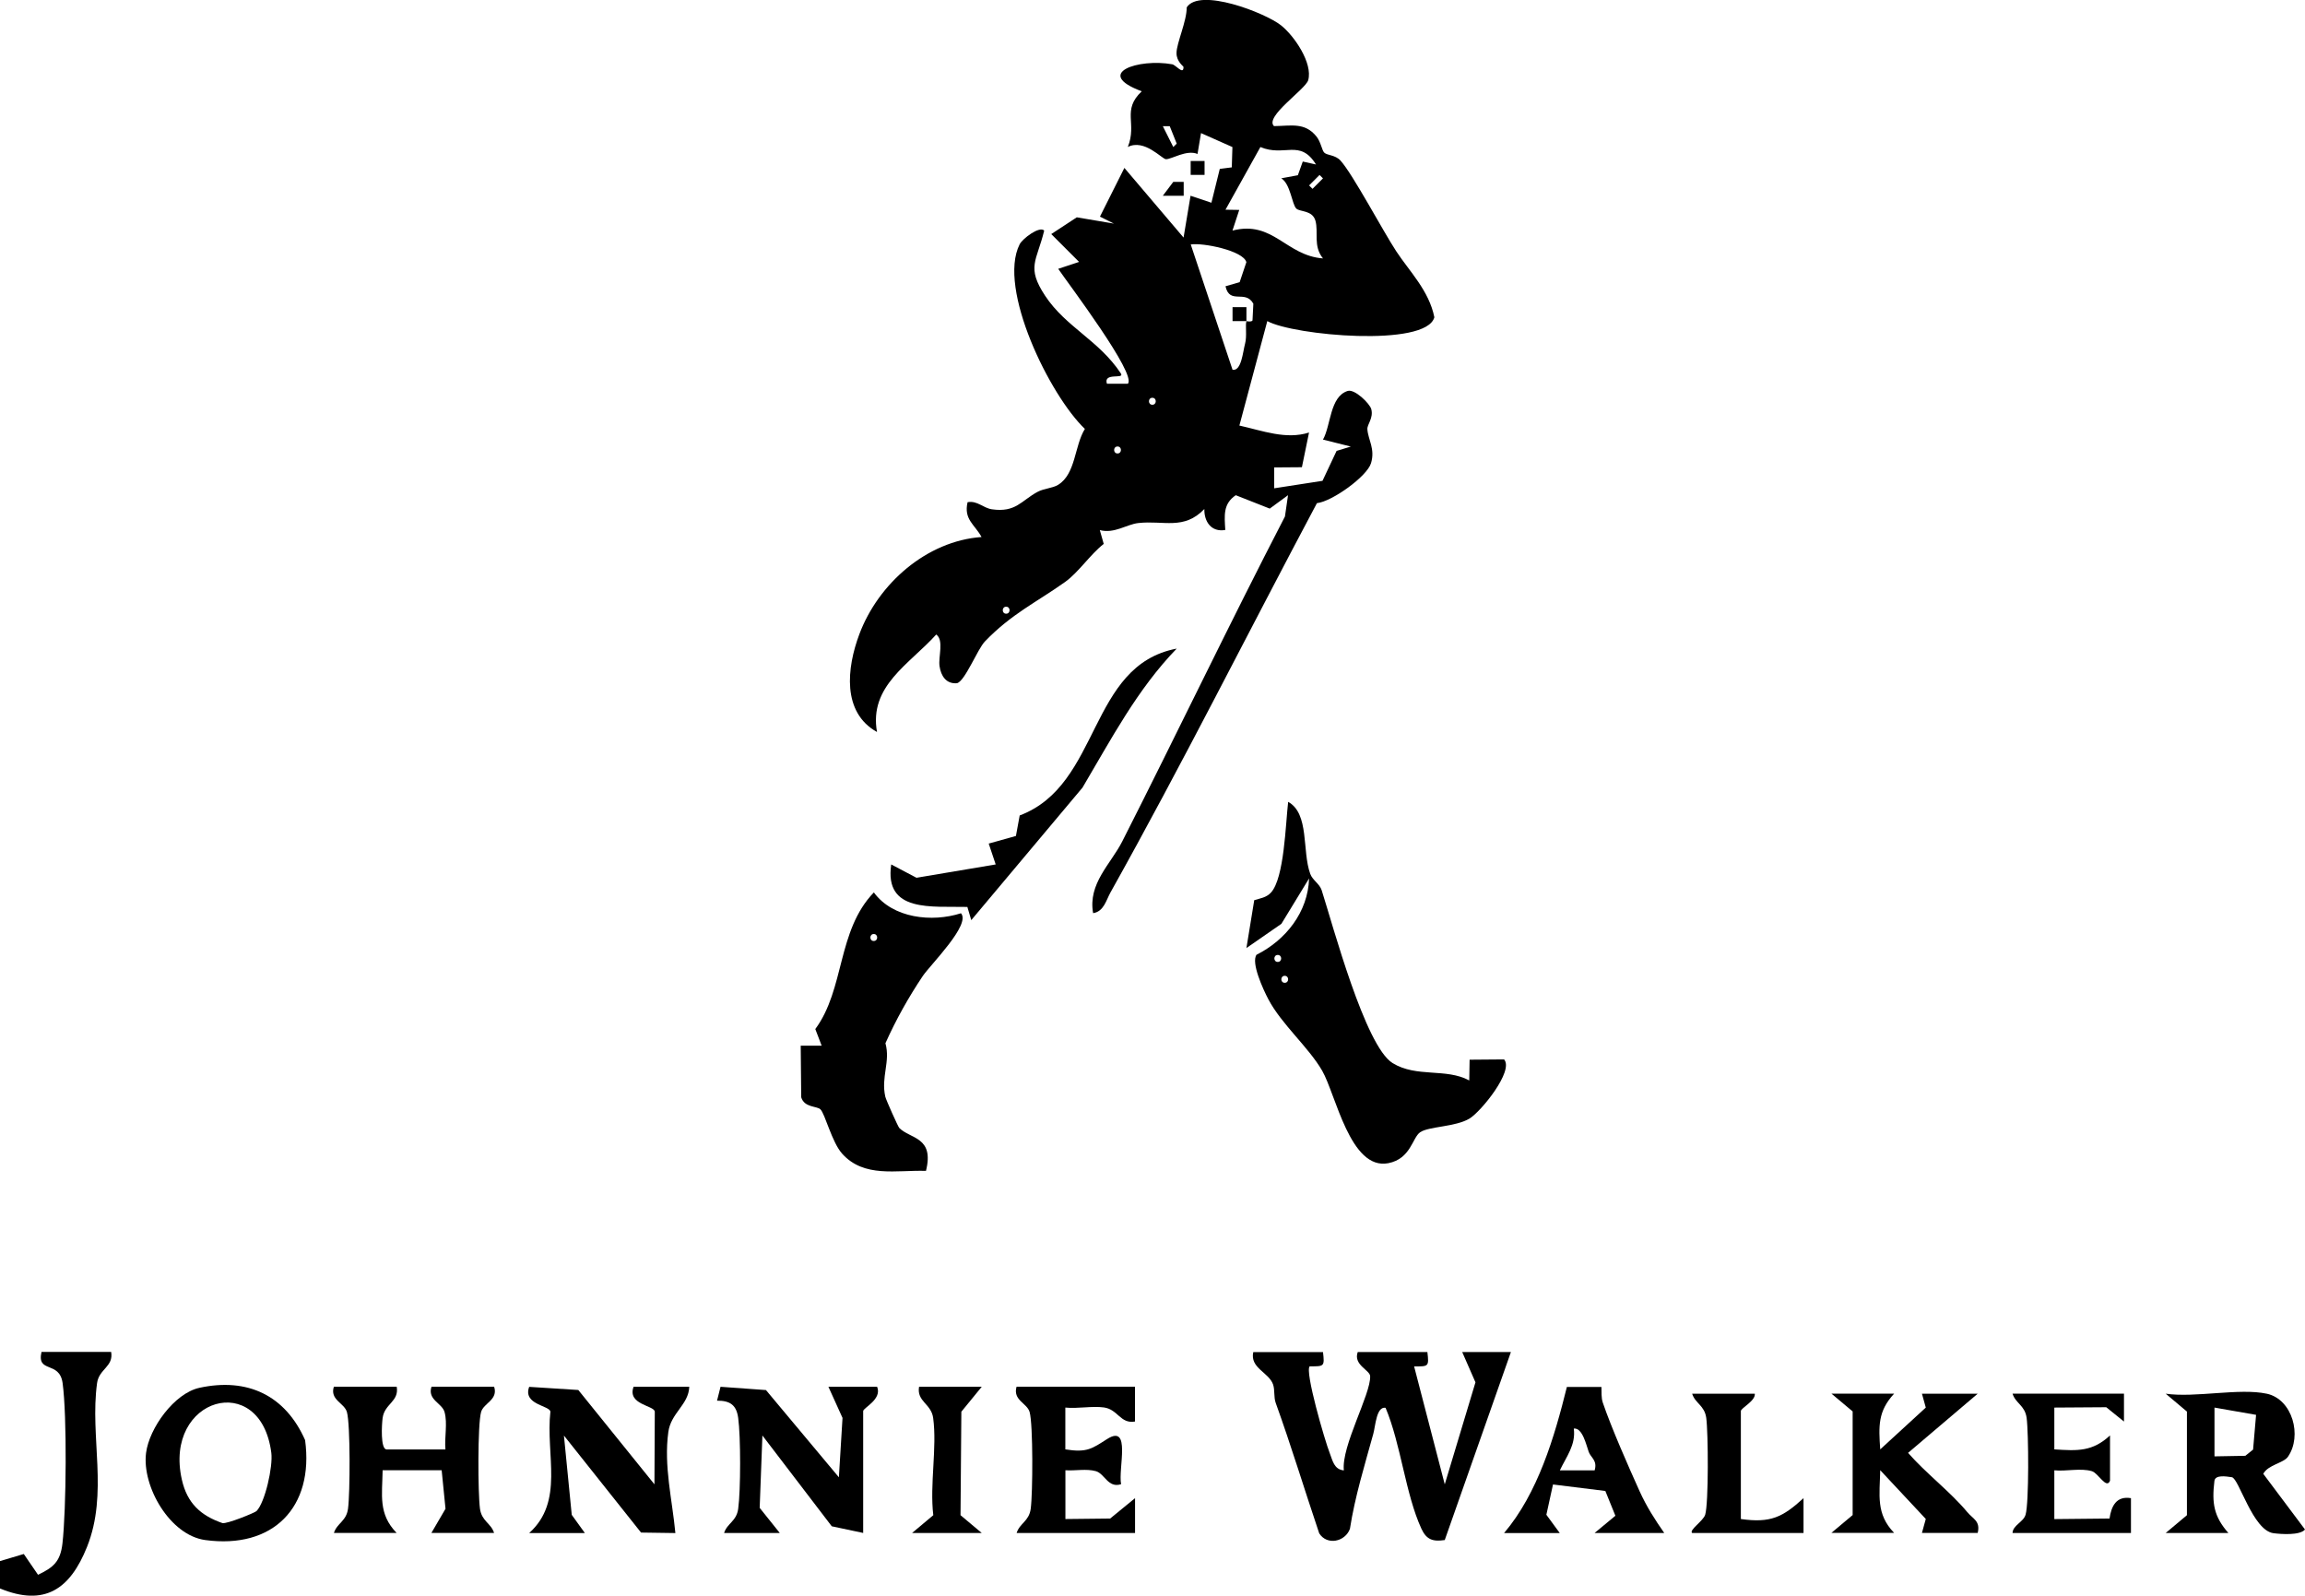 <svg viewBox="0 0 330.3 228.65" xmlns="http://www.w3.org/2000/svg" id="Layer_2">
  <g id="Layer_1-2">
    <g>
      <path d="M182.6,18.07c2.43-.03,4.37-.57,6.03,1.47.66.81.78,1.99,1.14,2.34.42.4,1.57.3,2.33,1.14,1.79,2,6.03,10.02,7.98,12.99,1.9,2.89,4.69,5.63,5.46,9.45-1.16,4.34-20.19,2.62-23.94.55l-4,14.97c3.33.74,6.68,2.05,9.98,1l-1.02,4.97-3.97.03v2.99s6.92-1.07,6.92-1.07l2.02-4.29,2.04-.62-3.99-1c1.15-2.05.97-6.16,3.54-6.97,1-.32,3.17,1.81,3.38,2.61.34,1.27-.6,2.19-.56,2.86.09,1.5,1.15,2.82.52,4.89-.57,1.88-5.54,5.47-7.75,5.72-9.87,18.55-19.31,37.42-29.57,55.76-.63,1.12-.96,2.76-2.5,2.99-.76-4.25,2.53-7.03,4.18-10.29,7.85-15.47,15.33-31.14,23.31-46.55l.44-3.05-2.62,1.92-4.87-1.92c-1.84,1.25-1.62,2.91-1.5,4.98-2.01.35-3.04-1.2-3-3-2.94,3.07-5.84,1.6-9.47,2.01-1.68.19-3.43,1.56-5.51,1.01l.56,1.98c-1.95,1.52-3.61,4.09-5.56,5.47-4.1,2.91-7.67,4.56-11.46,8.5-1.07,1.11-2.83,5.63-3.99,5.99-1.57.14-2.32-1.05-2.52-2.46-.19-1.33.66-3.69-.47-4.52-3.85,4.27-9.66,7.37-8.49,13.97-5.05-2.81-4.33-9.21-2.53-14.01,2.71-7.24,9.63-13.36,17.51-13.93-.98-1.81-2.58-2.51-2-4.99,1.38-.26,2.25.84,3.49,1.02,3.41.49,4.2-1.23,6.52-2.49.97-.52,2.13-.51,2.97-1.02,2.54-1.57,2.32-5.58,3.83-8.01-5.01-4.77-12.56-20.11-9.35-26.45.41-.82,2.86-2.67,3.52-1.97-1.07,4.41-2.6,5.2.14,9.35,2.96,4.48,7.71,6.38,10.84,11.11.6.91-2.55-.21-1.99,1.49h2.99c1.37-1.29-8.59-14.43-9.97-16.47l2.99-.99-3.99-3.99,3.66-2.4,5.32.9-2-1,3.5-6.98,8.48,9.98,1-5.99,2.99,1,1.2-4.85,1.72-.22.09-2.91-4.5-2-.5,2.99c-1.57-.66-3.76.79-4.53.75-.58-.03-3.08-2.96-5.46-1.75,1.37-3.4-.91-5.25,2-7.98-7-2.59-.44-4.74,4.36-3.87.54.1,1.64,1.6,1.62.38,0-.11-1.01-.76-1-1.99,0-1.4,1.48-4.59,1.46-6.54,1.83-2.88,11.21.76,13.49,2.55,1.92,1.51,4.6,5.44,3.92,7.88-.4,1.33-6.31,5.24-4.9,6.58ZM166.63,18.08l1.5,2.99.49-.49-1-2.5h-.99ZM186.69,23.15l1.89.42c-2.3-3.71-4.51-1.04-7.97-2.5l-5,8.98,1.97.03-.97,2.96c5.83-1.5,7.64,3.59,12.97,3.99-1.44-1.77-.62-3.76-1.08-5.4-.43-1.53-2.23-1.25-2.74-1.74-.63-.6-.83-3.54-2.16-4.34l2.38-.44.71-1.98ZM189.09,25.07l-1.5,1.5.49.49,1.5-1.5-.49-.49ZM178.61,46.02s.73.15.87-.1l.12-2.4c-1.14-2.08-3.39.19-3.99-2.5l2.03-.59.96-2.86c-.44-1.66-6.25-2.82-7.97-2.54l5.99,17.96c1.28.22,1.48-2.6,1.79-3.72s0-2.77.21-3.26h-2s0-2,0-2h1.99s0,2,0,2ZM165.13,57c-.65,0-.65,1,0,1s.65-1,0-1ZM160.14,63.98c-.65,0-.65,1,0,1s.65-1,0-1ZM144.18,86.94c-.65,0-.65,1,0,1s.65-1,0-1Z"></path>
      <path d="M210.54,154.81l.05-2.96,4.94-.04c1.45,1.62-3.31,7.5-4.98,8.49-2,1.19-5.79,1.1-7.04,1.94-1.12.75-1.34,3.81-4.57,4.44-5.46,1.06-7.53-9.87-9.47-13.24s-5.83-6.66-7.72-10.25c-.75-1.42-2.51-5.25-1.69-6.38,4.18-2.1,7.37-6.09,7.53-10.94l-3.97,6.51-5.01,3.47,1.12-6.86c.87-.27,1.72-.36,2.39-1.08,1.92-2.08,2.1-9.85,2.47-13.01,3.07,1.7,1.97,7.03,3.16,10.31.33.92,1.34,1.43,1.64,2.35,1.63,5.09,6.23,22.34,10.16,24.77,3.43,2.12,7.65.69,10.98,2.49ZM183.1,136.84c-.65,0-.65,1,0,1s.65-1,0-1ZM184.1,139.83c-.65,0-.65,1,0,1s.65-1,0-1Z"></path>
      <path d="M137.69,130.85c1.52,1.59-4.37,7.39-5.46,9.01-2.05,3.06-3.84,6.26-5.35,9.63.74,2.65-.66,4.81-.02,7.66.1.45,1.83,4.31,2,4.48,1.59,1.6,5.05,1.25,3.83,6.15-4.23-.14-8.87,1.04-12.01-2.46-1.49-1.66-2.44-5.7-3.12-6.36-.5-.48-2.31-.23-2.75-1.73l-.07-7.39h3s-.91-2.38-.91-2.38c4.25-5.75,3.09-14.07,8.39-19.58,2.72,3.73,8.35,4.31,12.47,2.99ZM125.21,133.84c-.65,0-.65,1,0,1s.65-1,0-1Z"></path>
      <path d="M189.58,193.73c.25,2.12.16,2.06-1.9,2.06-.75.64,2.18,10.71,2.87,12.44.41,1.04.6,2.34,2.02,2.47-.38-3.47,3.87-10.91,3.77-13.5-.03-.88-2.45-1.61-1.78-3.46h9.98c.25,2.12.16,2.06-1.9,2.06l4.39,16.9,4.4-14.62-1.9-4.34h6.98s-9.48,26.94-9.48,26.94c-1.73.26-2.63-.07-3.35-1.63-2.28-4.95-2.93-12.1-5.13-17.32-1.32-.22-1.44,2.57-1.76,3.73-1.24,4.5-2.63,8.99-3.35,13.62-.69,1.86-3.28,2.41-4.4.64-2.1-6.22-4.01-12.53-6.24-18.71-.29-.82-.1-1.84-.37-2.62-.61-1.75-3.34-2.35-2.84-4.64h9.98Z"></path>
      <path d="M56.85,198.72c.36,2.12-1.74,2.42-2.02,4.46-.13.98-.32,4.41.54,4.52h8.46c-.16-1.72.33-3.74-.13-5.37-.37-1.29-2.47-1.73-1.87-3.62h8.98c.6,1.89-1.5,2.33-1.87,3.62-.51,1.78-.46,11.67-.16,13.87.25,1.79,1.58,2.06,2.02,3.46h-8.98s2.02-3.46,2.02-3.46l-.55-5.52h-8.46c-.06,3.6-.64,6.25,2,8.98h-8.98c.45-1.41,1.78-1.67,2.02-3.46.3-2.2.35-12.09-.16-13.87-.37-1.29-2.47-1.73-1.87-3.62h8.98Z"></path>
      <path d="M123.72,219.67l-4.53-.96-9.94-13.01-.39,10.37,2.88,3.6h-7.98c.45-1.41,1.78-1.67,2.02-3.46.37-2.66.37-10.36,0-13.03-.25-1.84-1.15-2.48-3.03-2.47l.5-1.99,6.51.47,10.45,12.5.52-8.51-2.02-4.46h6.98c.74,1.8-2,3.01-2,3.49v17.47Z"></path>
      <path d="M93.78,212.69l.05-10.42c-.12-.89-3.98-.99-3.04-3.55h7.98c-.09,2.57-2.63,3.74-3,6.48-.67,4.87.56,9.69,1.01,14.48l-4.92-.07-11.05-13.9,1.12,11.36,1.88,2.61h-7.98c5.06-4.56,2.34-11.16,3.04-17.4-.12-.89-3.98-.99-3.04-3.55l7.04.45,10.92,13.53Z"></path>
      <path d="M28.56,198.87c6.94-1.51,12.34,1.11,15.16,7.49,1.3,9.63-4.59,15.65-14.32,14.32-5.06-.69-9.08-7.69-8.47-12.48.45-3.55,4.05-8.55,7.64-9.33ZM36.75,216.54c1.24-1.25,2.38-6.4,2.13-8.35-1.52-11.94-15.48-7.94-12.82,3.84.76,3.37,2.69,5.14,5.81,6.22.63.16,4.64-1.48,4.87-1.71Z"></path>
      <path d="M324.82,199.71c3.7.8,5.1,6.05,3.04,9.03-.64.93-2.82,1.13-3.54,2.45l5.98,7.98c-.71.87-3.46.67-4.52.53-2.97-.4-4.95-7.87-5.96-8.02-.86-.13-2.39-.37-2.5.53-.39,3.2-.08,5.09,2,7.46h-8.98s3.04-2.55,3.04-2.55v-14.85s-3.04-2.56-3.04-2.56c4.24.61,10.57-.84,14.47,0ZM323.28,202.74l-5.95-1.04v6.99s4.42-.08,4.42-.08l1.11-.89.43-4.99Z"></path>
      <path d="M271.42,199.71c-2.33,2.52-2.22,4.63-1.99,7.98l6.53-5.99-.55-1.99h7.99s-9.98,8.48-9.98,8.48c2.57,2.94,6.01,5.52,8.48,8.48.84,1.01,1.91,1.28,1.5,2.99h-7.99s.55-2,.55-2l-6.53-6.99c-.07,3.6-.64,6.25,1.99,8.98h-8.98s3.04-2.55,3.04-2.55v-14.85l-3.04-2.55h8.98Z"></path>
      <path d="M162.64,198.71v4.99c-2.12.36-2.42-1.74-4.46-2.02-1.72-.23-3.73.2-5.52.02v5.99c3.12.5,3.82-.11,6-1.49,3.47-2.2,1.55,4.23,1.99,6.48-1.88.6-2.33-1.5-3.62-1.87-1.36-.38-2.94-.03-4.36-.13v6.99s6.41-.07,6.41-.07l3.57-2.92v4.99s-16.97,0-16.97,0c.44-1.41,1.78-1.67,2.02-3.47.3-2.2.35-12.09-.16-13.87-.37-1.28-2.43-1.68-1.87-3.62h16.97Z"></path>
      <path d="M15.93,193.73c.36,2.12-1.74,2.42-2.02,4.46-1.06,7.73,1.66,15.76-1.45,23.5-2.41,6.01-6.05,8.57-12.46,5.93v-3.92s3.41-1.02,3.41-1.02l2.04,2.98c2.17-1.04,3.2-1.86,3.5-4.49.55-4.84.67-18.3.02-22.99-.45-3.24-3.74-1.33-3.02-4.46h9.98Z"></path>
      <path d="M168.63,92.93c-5.67,5.85-9.38,12.96-13.51,19.93l-15.94,18.99-.56-1.89c-5.04-.13-11.94.88-10.91-6.09l3.62,1.91,11.35-1.91-1-2.99,3.9-1.09.54-2.94c11.68-4.39,9.78-21.5,22.51-23.91Z"></path>
      <path d="M229.48,198.73c.04.75-.05,1.53.2,2.27,1.24,3.63,3.65,9.1,5.28,12.71.98,2.16,2.18,4.04,3.52,5.96h-9.98s2.98-2.47,2.98-2.47l-1.44-3.55-7.5-.93-.95,4.34,1.92,2.62h-7.98c4.85-5.72,7.22-13.75,9-20.94h4.95ZM228.51,210.69c.42-1.43-.55-1.81-.85-2.64-.35-.99-.91-3.51-2.14-3.34.32,2.32-1.08,4.05-2,5.99h4.99Z"></path>
      <path d="M304.36,199.71v3.99s-2.54-2.05-2.54-2.05l-7.44.05v5.99c3.35.22,5.47.33,7.98-2v6.49c-.51,1.28-1.69-1.11-2.61-1.37-1.6-.47-3.66.05-5.37-.12v6.99s7.91-.08,7.91-.08c.25-1.75.96-3.27,3.07-2.92v4.99s-16.97,0-16.97,0c.05-1.13,1.56-1.55,1.87-2.62.5-1.68.44-11.74.15-13.88-.25-1.79-1.58-2.06-2.02-3.47h15.97Z"></path>
      <path d="M242.48,219.67c-.49-.4,1.62-1.75,1.87-2.62.5-1.68.44-11.74.15-13.88-.25-1.79-1.58-2.06-2.02-3.46h8.98c.12,1.03-2,2.06-2,2.49v15.47c4.28.6,5.98-.26,8.98-2.99v4.99s-15.97,0-15.97,0Z"></path>
      <path d="M140.68,198.72l-2.92,3.57-.12,14.83,3.04,2.55h-9.98l3.04-2.55c-.53-4.4.56-9.69-.02-13.94-.28-2.05-2.38-2.34-2.02-4.46h8.98Z"></path>
      <polygon points="169.62 26.06 169.62 28.05 166.63 28.05 168.13 26.06 169.62 26.06"></polygon>
      <rect height="1.99" width="1.99" y="23.07" x="170.62"></rect>
    </g>
  </g>
</svg>